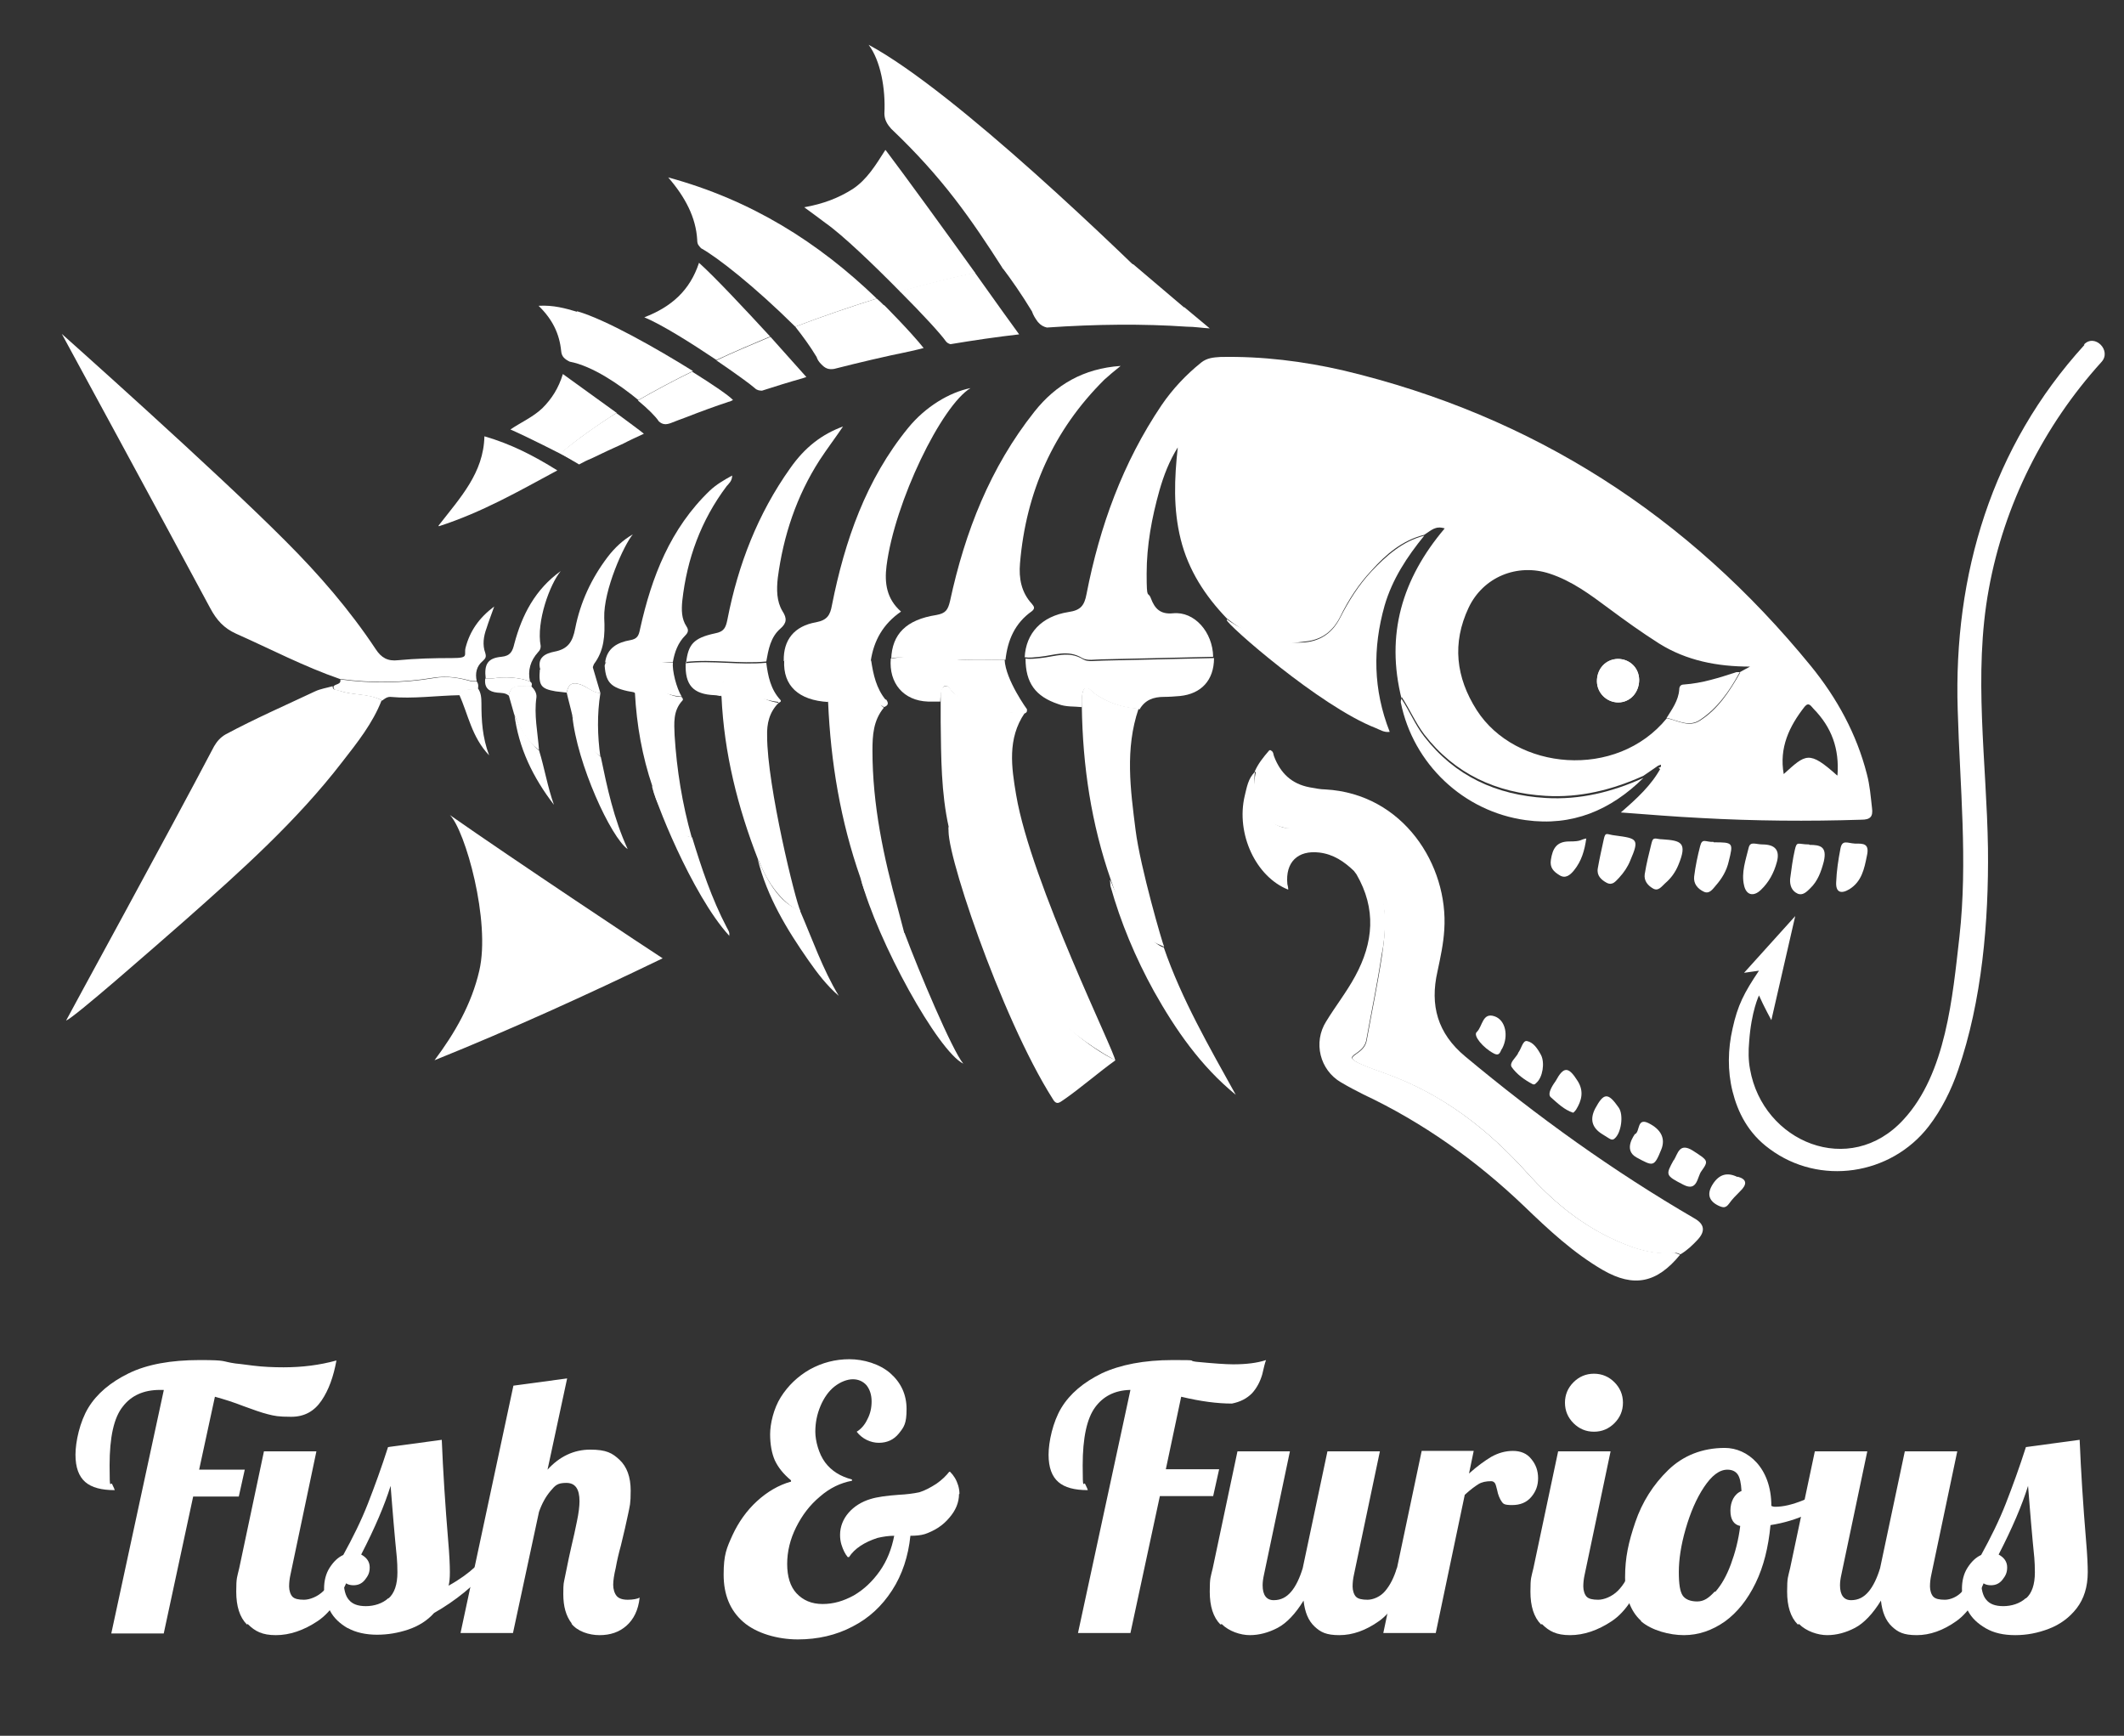 <svg xmlns="http://www.w3.org/2000/svg" id="Calque_2" data-name="Calque 2" viewBox="0 0 498.1 407"><rect x="0" y="0" width="498.1" height="407" fill="#333333" stroke="none"/><defs><style>      .cls-1 {        isolation: isolate;      }      .cls-2 {        fill: #fff;        stroke-width: 0px;      }    </style></defs><g id="Calque_1-2" data-name="Calque 1-2"><path class="cls-2" d="M328.7,163.9c-3.8-15.1.1-28.2,10.1-40-2.2-.7-3.2.5-4.8,1.5-5.2,1.3-9,4.6-12.4,8.4-3,3.2-5.4,6.9-7.3,10.8-1.7,3.4-4.3,5.4-8.1,5.8-5,.6-9.5,1.6-18.5-5.4-5.1-5.3-9-11.3-10.8-18.5s-1.5-14.3-.7-21.6c-2,3.2-3.3,6.6-4.3,10.1-1.8,6.4-3,12.9-3,19.5s.3,3.9,1,5.8c.9,2.4,2.2,3.8,5.2,3.5,5-.5,9.3,4.4,9.4,10.2-8.7.2-17.5.4-26.2.6-1.5,0-3.3.4-4.5-.3-3.4-2.1-6.7-.6-10-.3-1.2.1-2.3.3-3.5.1.3-5.6,3.9-9.6,10.3-10.6,2.8-.4,3.7-1.5,4.2-4.2,3.1-15.9,8.5-30.8,17.6-44.3,2.6-3.8,5.7-7.1,9.3-10,1.4-1.1,2.9-1.2,4.5-1.3,9.8-.2,19.5,1,29,3.2,44.4,10.6,80.7,34,109.5,69.3,6.1,7.5,10.7,15.9,13.1,25.3.7,2.6.9,5.3,1.2,7.9.3,2.1-.4,2.8-2.5,2.8-12.5.4-25.1.3-37.6-.4-6.1-.3-12.1-.8-18.8-1.3,3.8-3.3,7.2-6.4,9.4-10.5v-.7c-.2,0-.4.2-.6.2-1.2.8-2.3,1.6-3.5,2.4-7.3,3.3-14.9,5.2-23,4.7-11.5-.7-21.2-5.1-28.4-14.4-2.1-2.8-3.4-5.9-5.3-8.8h0v.5ZM408,157.6c.8-.4,1.6-.9,2.4-1.3-7.7,0-14.9-1.4-21.3-5.4-4.1-2.6-8-5.4-11.9-8.3-4.3-3.2-8.6-6.4-13.8-8.1-7.6-2.5-15.6.8-19,8-3.9,8.3-3,16.3,1.9,24,9.1,14.2,32.8,16.4,44.6,1.9,2.6.6,5.2,2.2,7.7.6,4.3-2.7,7-6.9,9.5-11.3h-.1ZM430.9,181.9c.5-6.4-1.4-11.4-5.6-15.7-.6-.6-1.1-1.7-2.1-.5-3.6,4.6-6,9.6-4.9,15.8,5.2-4.7,5.9-5.6,12.5.3h.1Z"></path><path class="cls-2" d="M79.7,159.2c-8.4-2.9-16.2-7-24.3-10.6-2.9-1.3-4.6-3.2-6.1-6-11.1-20.7-34.8-64.3-34.8-64.3,0,0,36.2,32.2,52.5,48.6,7.8,7.8,15,16.1,21.1,25.3,1.3,2,2.8,2.9,5.3,2.6,4.2-.4,8.4-.5,12.6-.5s2.7-.7,3.2-2.5c1-3.8,3.1-6.9,6.7-9.6-.7,2-1.3,3.5-1.8,5.1-.7,1.9-1,3.9-.3,5.8.3,1,0,1.3-.5,1.8-1.6,1.3-1.9,3-1.5,4.8h-1.1c-3-.8-5.7-1.3-9-.8-7.2,1.2-14.6,1.3-21.9.3h0Z"></path><path class="cls-2" d="M89.5,164.2c-2.1,5.4-5.7,9.9-9.2,14.4-10.7,13.9-23.7,25.5-36.8,37.1-8,7-26.1,22.9-28,23.6.8-1.6,24.1-44.1,34.7-64.3.7-1.2,1.5-2.1,2.7-2.8,6.9-3.7,14-6.8,21-10.1,1.3-.6,2.7-.8,4.1-1.2,0,1,.9.8,1.5,1,3.2,1.2,6.8.6,9.8,2.2h.2Z"></path><path class="cls-2" d="M105.5,191.1c14.1,9.9,47.5,32.1,49.9,33.6-17.8,8.6-35.4,16.6-53.5,23.9,4.8-6.4,8.7-13.2,10.5-21,2.7-11.6-3.3-32.9-6.9-36.5h0Z"></path><path class="cls-2" d="M222.5,194c-1.8-8.1-1.8-16.4-1.9-24.7v-4.8c0-1.5-.2-3.3,1-3.6.9-.3,1.2.6,1.6,1.1,1.1,1.1,2.4,1.9,3.7,2.5,4.2,2,8.8,2.5,13.4,2.7-4.1,6-3.1,12.7-2,19.2,3.5,20.7,23.6,61.2,23.2,62.2-26.6-14.7-37.1-42.4-39.1-54.6h.1Z"></path><path class="cls-2" d="M209,154.5c.2-5.8,3.5-9.2,10.6-10.3,2.2-.4,2.7-1.2,3.2-3.3,3.5-16.2,9.4-31.3,19.8-44.4,5-6.3,11.5-10.1,20.2-10.7-1.5,1.2-2.7,2.2-3.8,3.2-12,11.9-18.4,26.4-19.8,43.1-.3,3.5.3,6.8,2.8,9.5.6.7.7,1.1,0,1.7-4,2.8-5.7,6.8-6.2,11.4-3.3,0-6.6.1-9.9,0h-5.8s-7.6-.9-11-.4h0v.2Z"></path><path class="cls-2" d="M183.8,154.9c-.1-4.8,2.4-8.1,7.6-9,2.6-.5,3.3-1.7,3.7-4,3-15.1,8-29.5,17.9-41.6,4-4.9,9.6-8.3,14.6-9.3-6.8,4.1-17.8,26.7-19.7,41.7-.5,4,0,7.7,3.4,10.7-4.2,2.9-6.4,6.8-7.1,11.6-2.7,0-5.7,1-8.3.9-1.5,0-9.3-1.4-12.1-.9h0Z"></path><path class="cls-2" d="M267,166.2c-3.2,9.4-1.9,18.9-.7,28.4,1.1,8.8,6.4,26.9,6.7,27.4-4.9-2.1-8.6-3.9-12.5-15.7-4.6-13.2-6.6-26.7-6.8-40.6,0-.6-.2-3.8.7-4.3s1.5.6,2.2,1.1c3.1,2.2,6.6,3.4,10.4,3.6h0Z"></path><path class="cls-2" d="M160.9,155.4c.5-4.3,1.7-5.8,6.8-6.9,2.1-.4,2.5-1.3,2.9-3.3,2.5-12.8,7.1-24.7,14.7-35.4,3.5-5,7.5-8,12.4-9.8-1.9,2.8-3.8,5.3-5.5,7.9-5.4,8.4-8.5,17.7-9.8,27.6-.3,2.7-.3,5.5,1.1,7.8,1.1,1.7,1,2.8-.5,4.1-2.3,2-2.8,4.9-3.3,7.7-6.3.6-12.6-.6-18.9.1h0v.2Z"></path><path class="cls-2" d="M177.8,201.6c-4.8-12.3-8-25-8.6-38.3-1.5-2.3-.3-2.7.7-3.8,5.3,1.2,8.1,4.7,12.7,5.3-2.2,2.2-2.8,4.9-2.7,7.8,0,11.7,6.7,38.9,7.8,41-.8,0-6.3-2.9-9.8-11.9h0Z"></path><path class="cls-2" d="M141.9,155.4c.4-3.5,3-4.8,5.9-5.3,1.7-.3,2-1.1,2.3-2.6,2.7-12.2,7.1-23.6,16.4-32.5,1.5-1.4,3.2-2.4,5.2-3.5,0,1.3-.8,1.9-1.3,2.5-6,8-9.3,17-10.4,26.9-.2,2.1-.2,4.2,1,6,.6.9.3,1.5-.3,2.1-1.7,1.7-2.5,3.9-2.9,6.2-2.9.2-5.8.5-8.7.7-.2,0-.3,0-.5-.1-2.2-.4-4.5.6-6.6-.5h0Z"></path><path class="cls-2" d="M153,184.4c-2.4-7.1-3.7-14.4-4.1-21.9-1.8-1.2,0-3.4,1.5-3.9,3.1,1.7,5.7,4.8,9.4,4.8.3.2.5.7.2.9-2.2,2.4-1.9,5.3-1.8,8.1.5,8.1,1.8,16.1,4,23.9-2.4,0-7.3-3.9-9.3-11.9h.1Z"></path><path class="cls-2" d="M126.7,157c-.8-2.9,1.3-3.8,3.3-4.2,3.2-.6,4.3-2.3,4.9-5.5,1.2-6.1,3.8-11.7,7.6-16.7,1.6-2.1,3.6-4,5.9-5.3-2.1,2.5-6.9,13.1-6.7,19.6.2,4.1,0,7.6-2.4,10.8-.1.2-.2.5-.3.8-1.5,0-3,0-4.5.1h-2.7c-1.7.2-3.3,1.4-5.1.4h0Z"></path><path class="cls-2" d="M113.9,159.1c-.4-3.4.5-4.8,3.7-5.1,2.1-.2,2.6-1.3,3-3,1.8-6.8,4.9-12.8,10.9-17.1-2.5,3-5.8,11.8-4.7,17.6,0,.6-.2,1-.6,1.4-1.8,2-2.5,4.3-1.9,6.9-2.5-1-5.9-1.2-8.9-.7h-1.6,0Z"></path><path class="cls-2" d="M413.3,198q4.5,0,3.4,4.1c-.7,2.6-1.9,4.8-3.8,6.6-1.7,1.6-3.4,1.2-3.9-1.1-.7-3,.4-6,1.1-8.9.4-1.5,1.6-.7,3.3-.7h-.1Z"></path><path class="cls-2" d="M140.9,177.5c-2.7-2.1-5.6-5-6.7-9.8-.4-1.8-.9-3.5-1.3-5.3.4-2.1,1.4-2.6,3.5-1.8,1.5.6,2.7,1.8,4.4,1.9-.8,5-.7,10,0,15h.1Z"></path><path class="cls-2" d="M378.8,195.9c5.2.7,5.7.8,3.5,5.9-.6,1.5-1.5,2.8-2.6,4-.8.8-1.5,1.9-2.9,1.2-1.3-.7-2.4-1.7-2.1-3.4.4-2.3.9-4.5,1.4-6.8.4-1.9.7-1.1,2.7-.9Z"></path><path class="cls-2" d="M424.3,198.1c2.6,0,4.2.4,3.4,3.9-.6,2.3-1.4,4.6-3.2,6.3-.8.8-1.8,1.8-3,1.2-1.3-.6-1.8-1.9-1.7-3.4.3-2.3.6-4.6,1.1-6.8s.7-1.3,3.3-1.3h.1Z"></path><path class="cls-2" d="M435.1,197.8c1.8,0,3.4-.1,2.7,2.9-.6,3-1.2,6-4.1,7.8-2,1.2-3.2.7-3.1-1.6.1-2.7.5-5.3,1-7.9.4-2.2,1.6-1.3,3.4-1.2h.1Z"></path><path class="cls-2" d="M124.6,160.9c.7.7,1.3,1.6,1.2,2.6-.6,4.2.3,8.2.6,12.3-1.3-.6-4.3-3.9-5.9-8.6-.4-1.4-.8-2.8-1.2-4.2.7-3.2,3.4-1.8,5.3-2.2h0Z"></path><path class="cls-2" d="M372,196.6c-.4,2.8-1.1,5.3-2.9,7.5-.9,1.1-2,2-3.4,1.1-1.3-.8-2.3-1.7-2-3.6.4-2.6,1.3-4.3,4.3-4.3s2.4-.4,4-.7h0Z"></path><path class="cls-2" d="M107.7,162.9c.9-1.9,2.9-.9,4.3-1.6.8,1,.9,2.3.9,3.6,0,4,.2,7.9,1.8,12.2-4.1-4.3-4.9-9.6-7-14.2h0Z"></path><polygon class="cls-2" points="171 219.4 171.1 219.5 171 219.5 171 219.4"></polygon><path class="cls-2" d="M384.4,159.4c0-2.8-2.2-4.9-5-4.9s-5,2.3-4.9,5.3c0,2.7,2.3,4.9,5,4.9s4.9-2.3,4.9-5.3h0Z"></path><path class="cls-2" d="M384.4,159.4c0,3-2.1,5.3-4.9,5.3s-4.9-2.3-5-4.9c0-2.9,2.1-5.2,4.9-5.3,2.8,0,4.9,2.1,5,4.9h0Z"></path><path class="cls-2" d="M389,180c.2,0,.4-.2.6-.2v.7c-.2-.1-.4-.3-.6-.4h0Z"></path><path class="cls-2" d="M389.9,196.8c4.3.3,5.9.7,3.7,6-.7,1.7-1.7,3.1-3.1,4.3-.8.7-1.6,2-2.9,1.2-1.2-.7-2.1-1.8-1.9-3.3.4-2.5,1-4.9,1.6-7.3.4-1.7,1-.9,2.6-.9h0Z"></path><path class="cls-2" d="M401.9,197.5c4.6,0,4.6.1,3.5,4.5-.5,2.2-1.6,4-3,5.6-.7.8-1.5,2.1-2.8,1.5-1.5-.7-2.5-1.9-2.3-3.6.3-2.4.8-4.8,1.4-7.1.5-2,1.3-.9,3.1-1h0Z"></path><path class="cls-2" d="M207.3,165.9c-2.5,3-2.7,6.5-2.7,10.1,0,12.7,2.6,25,6,37.2.5,1.9,1,3.8,1.5,5.7-3.4-1.1-8.3-5.2-10.3-13-4.7-13.4-7-27.2-7.6-41.3-1.5-2.8-.7-3.6-.2-4.9,5.3-.4,7.5,1.4,9.9,4,1.3.3,2.2,1.2,3.3,2.2h.1Z"></path><g id="bouche"><path class="cls-2" d="M294.2,181c.8-1.9,2.1-3.5,3.4-5,.1-.1.3-.2.5,0,.6.3.5,1,.7,1.4,1.5,3.9,4.1,6.4,8.3,7.2,1.2.2,2.5.5,3.7.5,18.3,1,28.9,17.8,27.9,32.9-.2,3.3-.9,6.5-1.6,9.8-1.8,7.9,0,14.5,6.5,19.9,16.9,14.1,34.7,26.9,53.8,38q3.5,2,.7,5c-1.2,1.3-2.5,2.5-4,3.4-.4-.1-.8-.4-1.2-.3-5.6.6-10.6-1.3-15.4-3.6-7.4-3.6-13.6-8.8-19.1-14.9-9.4-10.5-20.1-18.8-33.6-23.6s-5.2-3-4.3-7.7c1.2-6.7,2.6-13.3,3.6-20,.8-5.5,1.3-11.2-1.1-16.6-1.5-7-9.5-12.8-17.9-12.7-1-.2-2.1-.4-3.1-.5-6.3-.7-8.8-7.2-7.5-13.2h-.3Z"></path><path class="cls-2" d="M383.5,265.9c1.1-.7.4-3.8,3-2.6,3.1,1.5,4.1,3.7,3.1,6.2-1.7,4.2-1.9,4-5.8,1.9-3.3-1.8-.4-5.4-.4-5.5h0Z"></path><path class="cls-2" d="M392.5,272.1c1-1.6,1.3-4.3,4.5-2.3,3.5,2.3,3.8,2.3,2,4.8-1,1.3-.9,4.9-4.2,3.2-4.3-2.2-4.2-2.3-2.3-5.8h0Z"></path><path class="cls-2" d="M374.1,259.9c2-3.7,3-3.8,5.5-.2,1.2,1.7.6,5.9-.9,7.2-.5.5-.9.3-1.4,0s-1.1-.7-1.6-1c-2.4-1.5-2.9-3.5-1.6-6Z"></path><path class="cls-2" d="M364.8,253.5c1.9-3.5,3-3.5,5.2,0,1.5,2.4.9,4.6-.4,6.7-.2.3-.6.7-.7.7-2.1-.7-3.6-2.2-5.2-3.6-1.1-.9.9-3.5,1.1-3.8h0Z"></path><path class="cls-2" d="M356,246.9c.8-1,1.1-3,2.1-2.8,1.5.3,2.5,1.8,3.3,3.3.9,1.8.4,5.2-1.1,6.5-.3.3-.5.5-.9.3-1.9-1-3.7-2.3-4.9-4-.6-1,.9-2.1,1.5-3.2h0Z"></path><path class="cls-2" d="M407.5,275.9c2.2.6,2.3,1.8.5,3.5-.9.9-1.8,1.8-2.5,2.8-.8,1.1-1.4,1-2.5.5q-3.5-1.7-1.3-5.1c1.5-2.3,3.4-2.8,5.8-1.6h0Z"></path><path class="cls-2" d="M352.3,245.8c-.5.6-.5,2-2,1.2-2.5-1.3-4.9-4.2-4-5,1.4-1.3,1.3-4.7,4.2-3.7,2.6.9,3.3,4.6,1.8,7.5h0Z"></path><path class="cls-2" d="M392.8,293.7c-5.6.6-10.6-1.3-15.4-3.6-7.4-3.6-13.6-8.8-19.1-14.9-9.4-10.5-20.1-18.8-33.6-23.6s-5.2-3-4.3-7.7c1.2-6.7,2.6-13.3,3.6-20,2-9.5,2.1-29.3-21.7-29.8h-1c-5.8-1.1-7.6-9.5-7-13.1-1.6,1.5-1.9,3.6-2.4,5.6-2.1,8.9,2.6,19,10.2,22,0-.5-.1-.9-.2-1.3-.5-5.1,2.4-8,7.5-7.4,3.3.4,5.8,2.1,8.1,4.3l.6.8c4.7,8.1,4,16-.3,23.9-2,3.7-4.6,7-6.8,10.6-3.1,4.9-1.5,11.4,3.5,14.3,1.7,1,3.4,1.9,5.2,2.8,14,6.6,26.5,15.5,37.7,26.2,5.7,5.5,11.6,11,18.5,15,7.3,4.2,12.7,3,18.1-3.6-.4-.1-.8-.4-1.2-.3h0v-.2ZM322.2,207.3h0Z"></path></g></g><g id="ombre"><path class="cls-2" d="M390.8,168.4c1.3-2.1,2.8-4.1,3-6.7,0-.7.3-1.2,1.1-1.2,4.3-.3,8.3-1.6,12.3-2.9h.8c-2.4,4.4-5.2,8.5-9.5,11.3-2.5,1.6-5.2,0-7.7-.6h0Z"></path><path class="cls-2" d="M140.8,162.5c-1.7,0-2.9-1.3-4.4-1.9-2.1-.8-3.1-.3-3.5,1.8-.9-.1-1.8-.2-2.6-.3-3.5-.6-4-1.4-3.7-5.1,3.5-.7,9.9-1.1,12.4-.6.6,2,1.2,4,1.8,6.1h0Z"></path><path class="cls-2" d="M159.9,163.4c-1.3-2.1-2.3-6.2-2.1-8.1-2.9.2-12.2-.3-15.8.1,0,.2-.2.5-.2.7.3,4.2,1.6,5.4,7.3,6.3,0,0-.1-2.8.8-2.7.6,0,.6.7,1.3,1,2.3,1,6.5,2.7,8.8,2.6h-.1Z"></path><path class="cls-2" d="M120.5,167.3c1.1,3.1,4.6,8,5.9,8.6,1.3,4.2,2,8.6,3.5,12.8-4.9-6.4-8.3-13.3-9.3-21.4h0Z"></path><path class="cls-2" d="M124.6,160.9c-1.9.4-4.6-1-5.3,2.2-.8-.7-1.8-.6-2.7-.7-1.9-.2-3.1-1.1-2.8-3.3h1.6c2.9-.5,6.4-.3,8.9.7.5.3.5.7.3,1.2h0Z"></path><path class="cls-2" d="M328.7,163.9c1.9,2.9,3.2,6.1,5.3,8.8,7.2,9.3,16.9,13.7,28.4,14.4,8.1.5,15.7-1.4,23-4.7-7.7,7.6-16.7,11.4-27.6,9.9-14.6-2-26.4-13.2-29.3-27.6,0-.2,0-.5.1-.8h.1Z"></path><path class="cls-2" d="M260.4,206.4c3.8,9.9,11.5,15.9,12.5,15.7,4.2,12.2,10.7,23.4,16.9,34.6-8.2-6.7-14.1-15.2-19.2-24.3-4.3-7.8-7.8-16.1-10.2-24.7,0-.5-.1-1.3-.1-1.3h.1Z"></path><path class="cls-2" d="M212.1,218.8c-3.4-1.1-8.8-7.7-10.3-13,4,15.1,18.2,40.7,24.1,43.6-2.6-3.1-10.4-21.6-13.8-30.7h0Z"></path><path class="cls-2" d="M182.6,164.6c-3.6-.4-8-2.2-10.8-3.3-.7-.3-1.3-1.5-1.9-1.5-1,0-.8,3.4-.8,3.4-.5,0-1-.2-1.5-.2-5.1-.2-7-2.4-6.8-7.5,6.3-.7,12.6.5,18.9-.1.4,3.1,1,6.2,3.3,8.7.3.3,0,.6-.5.7h0v-.2Z"></path><path class="cls-2" d="M153,184.4c1.4,5.8,6.9,12,9.3,11.9,2.2,7.2,4.6,14.4,8.1,21.1.3.6.8,1.2.6,2h0c-8.8-9.6-17.9-32.8-18-35.1h0Z"></path><path class="cls-2" d="M140.9,177.5c1.5,7.2,3,14.4,6.3,21.6-3.9-2.7-11.9-20-13-31.4.7,2.6,4,7.7,6.7,9.8h0Z"></path><path class="cls-2" d="M177.8,201.6c3,6.9,5.8,10.3,9.8,11.9,2.9,6.7,5.3,13.7,9.1,20-2.8-2.4-5-5.3-7.1-8.3-5.1-7.3-9.7-14.9-11.9-23.7h0Z"></path><path class="cls-2" d="M207.7,164.1c-2.2-2.7-2.9-5.9-3.4-9.2h-8c-1.5,0-2-2-4.5-1.3-2.9.6-5.1.9-7.9,1.3-.3,5.9,3.4,9.3,10.3,9.7,0-2.6-.3-4.1.7-4.2.9,0,1.3,1.2,1.9,1.5,1.9,1.1,4.2,2.4,6.7,3,1.3.3,2.7,0,3.8.9,1.1-.4,1.1-1,.5-1.8h-.1Z"></path><path class="cls-2" d="M89.5,164.2c-3.1-1.6-6.6-1.1-9.8-2.2-.6-.2-1.5,0-1.5-1,.3-.7,1.9-.4,1.6-1.7,7.3,1,14.7.9,21.9-.3,3.4-.6,6.1,0,9,.8h1.1c.4.5.4,1,.3,1.6-1.4.7-3.4-.3-4.3,1.6-5.4.1-10.9.9-16.3.4-.8,0-1.4.5-1.9.9h0Z"></path><path class="cls-2" d="M222.5,194c6.7,27.8,26.9,48.9,39.1,54.6-3.8,2.7-8.4,6.7-12.2,9.3-.8.5-1.6,1.4-2.5-.2-12.3-19.3-26.1-60.7-24.3-63.8h-.1Z"></path><path class="cls-2" d="M287.7,145.2c5.8,4.2,13.5,5.9,18.5,5.4,3.7-.4,6.4-2.4,8.1-5.8,2-3.9,4.3-7.6,7.3-10.8,3.5-3.7,7.3-7.1,12.4-8.4-4,4.9-7.5,10.2-9.3,16.4-2.8,9.9-2.7,19.7,1.2,29.6-1.3.2-2.3-.5-3.3-.9-13.1-5.1-35-24.4-34.9-25.3h0v-.2Z"></path><path class="cls-2" d="M267,166.2c-3.8-.2-7.2-1.4-10.4-3.6-.7-.5-1.3-1.6-2.2-1.1s-.6,3.7-.7,4.3c-1.8-.2-3.7,0-5.5-.7-5.4-1.8-7.7-5-7.7-10.7,1.2.2,2.3,0,3.5-.1,3.3-.3,6.6-1.8,10,.3,1.1.7,3,.3,4.5.3,8.7-.2,17.5-.4,26.2-.6,0,5.2-3,8.4-8,8.9-1.2.1-2.5.2-3.7.2-2.5,0-4.5.7-5.8,3h0l-.2-.2Z"></path><path class="cls-2" d="M240.9,166.4s-5.1-7-5.3-11.7c-3.3,0-6.6.1-9.9,0-1.7,0-5.2-.7-5.2-.7l-.7-.5c-.4-.3-1-.5-1.5-.4-1.9.3-6.7,1-9.4,1.3-.5,5.8,3,9.9,8.7,10.1h2.9c0-.9.2-3.3,1-3.6.9-.3,1.2.6,1.6,1.1,1.1,1.1,2.6,2.4,4,3.1,4.2,2,12.9,2.2,13.1,2.2s.8-.3.6-.9h0Z"></path></g><g id="Calque_5" data-name="Calque 5"><path class="cls-2" d="M207.6,35.2c-2.3,3.6-4.3,6.9-7.6,9.1-3.3,2.1-6.9,3.5-11.4,4.3,2.1,1.5,3.5,2.6,5,3.7,4,2.8,11.3,9.8,17.5,16.1,6-1.7,11.9-3.2,17.6-4.4-7.3-10.2-16.4-22.7-21-28.8h-.1Z"></path><path class="cls-2" d="M102.9,123.4c10.2-3.3,18.7-8.2,27.8-13.1-5.6-3.5-10.9-6.2-17.1-8-.2,8.6-5.6,14.3-10.8,21h.1Z"></path><path class="cls-2" d="M144.6,96.8c-4.3-3.1-9.7-7-12.6-9.1-1,3.3-2.6,5.8-4.8,8-2.2,2.1-5,3.3-7.5,5,3.9,1.7,11.8,5.7,14.6,7.2l.6.3-2.9-2.3c3.5-3,7.8-6,12.6-9.1h0Z"></path><path class="cls-2" d="M163.9,61.7c-2.1,6.3-6.3,10.2-12.8,12.7,4.1,1.7,11.1,6.1,16.9,10,4.1-1.9,8.3-3.7,12.6-5.5-5.8-6.3-13-14-16.7-17.3h0Z"></path><path class="cls-2" d="M156.7,41.6c4,4.6,6.5,9.4,6.8,14.6,0,1.2.4,1.4.9,2,3.8,2.1,12.5,8.9,22.1,18.4,6.3-2.4,12.7-4.6,19.1-6.6-13.7-13.2-29.4-23.1-48.9-28.4h0Z"></path><path class="cls-2" d="M135.3,73.1c-2.7-.8-5.5-1.6-9-1.4,3.3,3.2,4.9,6.6,5.3,10.6.1,1.3.8,1.9,2,2.5,5.3,1,11.6,5.3,16.1,9,4-2.3,8.3-4.6,12.8-6.8-8.5-5.3-20.5-12.1-27.1-14h-.1Z"></path><path class="cls-2" d="M265.9,62.5l10.5,10c-13.6-13.5-52.3-51-72.7-62,2.8,3.7,4,10.3,3.7,16.1,0,1.5.7,2.6,1.6,3.6,12.1,11.5,18.7,21.1,26.2,32.8,11.9-1.9,24.2-2.7,30.8-.5h-.1Z"></path><path class="cls-2" d="M144.6,96.8c-4.8,3-9.7,6.5-13.2,9.5l4.4,2.6c.9-.5,1.9-1,2.9-1.4,2.5-1.2,5-2.4,7.5-3.5,1.5-.8,3.1-1.5,4.8-2.3-.7-.6-3.3-2.5-6.4-4.8h0Z"></path><path class="cls-2" d="M211.1,68.4c5.2,5.2,9.6,10,10.7,11.6.3.4.7.6,1.1.7,5.4-.9,10.8-1.7,16.1-2.3-1.4-1.9-5.5-7.6-10.4-14.5-5.6,1.2-11.6,2.7-17.6,4.4h0Z"></path><path class="cls-2" d="M180.6,79c-4.3,1.8-8.6,3.6-12.6,5.5,4.4,3,8,5.6,9,6.5.5.5,1.1.6,1.7.6,3.1-1,6.3-2,9.5-2.9.6-.2.9-.3.9-.3-.9-1-4.3-4.8-8.4-9.4h0Z"></path><path class="cls-2" d="M207.3,71.6c-.5-.5-1.1-1.1-1.7-1.6-6.3,2-12.8,4.2-19.1,6.6,1.8,2.3,3.5,4.6,5,7.1.2.6.5,1.1,1,1.6,1,1.1,1.8,1.4,3.1,1.2,5.9-1.5,11.8-2.9,17.7-4.1,1.2-.3,2.3-.5,3.3-.8-3.1-3.9-9.3-10.1-9.3-10.1h0Z"></path><path class="cls-2" d="M162.4,87.1c-4.5,2.2-8.8,4.5-12.8,6.8,2.4,2,4.2,3.8,4.9,4.9.9.8,1.7.8,2.8.4,1.2-.5,2.4-.9,3.7-1.4,3.3-1.3,6.6-2.5,9.9-3.6.3,0,.7-.3,1-.4-.9-1-4.7-3.6-9.5-6.6h0Z"></path><path class="cls-2" d="M277.7,72.1l-11.9-10.1c-7.2-2-17.8-1-30.8.7,2.2,2.9,4.5,6.2,7,10.3.3.9.8,1.7,1.4,2.5.7.8,1.3,1.1,2.1,1.3,11.6-.8,22.6-.9,32.8-.2,1.8,0,3.6.3,5.4.4l-6-5h0Z"></path></g><g id="typo"><g class="cls-1"><g class="cls-1"><g class="cls-1"><path class="cls-2" d="M38.4,325.9h-.9c-3.8,0-6.7,1.3-8.7,3.9-2.1,2.6-3.1,7.2-3.1,13.8s.2,3.6.6,4.4c.4.8.6,1.3.6,1.4-3.1,0-5.4-.6-6.9-1.9-1.5-1.3-2.3-3.4-2.3-6.4s1-7.7,3-11c2-3.3,5.2-6,9.5-8.1s9.9-3.1,16.6-3.1,4.9.3,8.4.8c.3,0,1.7.2,4.1.5,2.4.3,4.8.4,7.2.4,4.3,0,8.4-.5,12.4-1.6-.7,3.8-1.8,6.9-3.5,9.4-1.7,2.5-4,3.8-7.1,3.8s-3.9-.2-5.5-.6c-1.6-.4-3.5-1.1-5.7-1.9-2.3-.9-4.5-1.6-6.7-2.2l-3.7,17.1h10.7l-1.4,6.3h-10.7l-6.9,32.1h-12.3l12.3-57ZM57.9,380.9c-1.7-1.7-2.5-4.3-2.5-7.7s.2-3.3.7-5.5l5.8-27.4h12.3l-6.1,29c-.2.9-.3,1.8-.3,2.7s.3,1.9.8,2.4c.5.5,1.4.7,2.7.7s3.2-.7,4.6-2.1c1.4-1.4,2.4-3.2,3.1-5.4h3.6c-2.1,6.1-4.8,10.3-8.1,12.5-3.3,2.2-6.6,3.3-9.8,3.3s-4.9-.9-6.6-2.6Z"></path><path class="cls-2" d="M81.6,381.8c-1.9-1.1-3.3-2.4-4.2-4.1-.9-1.7-1.4-3.4-1.4-5.2s.4-3.5,1.3-4.9c.9-1.4,1.9-2.4,3.2-3,2.2-4,4.2-8,5.8-12.1,1.6-4.1,3.2-8.5,4.7-13.2l12.6-1.7c.3,7.3.8,15.2,1.5,23.6.3,3.4.4,5.9.4,7.4s-.1,2.4-.3,3.2c2.7-1.5,4.7-3,6.1-4.3h3.6c-3.6,4.2-8,7.8-13.1,10.7-1.6,1.8-3.7,3.1-6.1,3.9-2.4.8-4.8,1.2-7.3,1.2s-5-.5-6.9-1.6ZM91.1,374.8c1.4-1.2,2.1-3.3,2.1-6.1s-.2-4.1-.5-7.2c-.6-6.5-.9-10.8-1.1-13.1-1.4,4.5-3.7,9.9-6.9,16.1,1.3.7,2,1.7,2,3s-.4,2-1.1,2.9c-.7.9-1.6,1.3-2.7,1.3s-2-.4-2.3-1.1c0,2,.4,3.6,1.2,4.5.8,1,2.1,1.5,4,1.5s3.9-.6,5.3-1.9Z"></path><path class="cls-2" d="M134.1,380.7c-1.4-1.8-2-4.1-2-6.9s.1-2.5.4-4.1c.3-1.5.6-3,.9-4.4.3-1.4.5-2.3.6-2.7.5-2,.9-4,1.3-5.9.4-1.9.6-3.5.6-4.7,0-2.9-1-4.3-3.1-4.3s-2.6.6-3.7,1.9c-1.1,1.3-2,2.9-2.7,4.9l-6.1,28.4h-12.3l12.4-58,12.6-1.7-4.6,21.4c2.8-3.1,6.2-4.7,10-4.7s5.2.8,6.9,2.4c1.7,1.6,2.6,4,2.6,7.2s-.2,3.5-.6,5.5c-.4,2-1,4.5-1.7,7.4-.5,1.8-.9,3.5-1.2,5.2-.4,1.7-.6,3-.6,4s.3,2,.8,2.6,1.4.9,2.6.9,2.3-.2,2.8-.5c-.3,2.9-1.4,5.1-3.1,6.6-1.7,1.5-3.8,2.2-6.3,2.2s-5.2-.9-6.6-2.7Z"></path><path class="cls-2" d="M224.9,350.3c0,2-.8,3.9-2.3,5.6-1.5,1.8-3.4,3-5.7,3.8-1,.3-2.1.4-3.4.4-.5,4.8-1.9,9.1-4.3,12.8-2.4,3.7-5.4,6.5-9.3,8.5-3.8,2-8.1,3-12.8,3s-9.7-1.4-12.8-4.1c-3.1-2.7-4.6-6.4-4.6-11.1s.7-6.2,2.1-9.3c1.4-3,3.3-5.7,5.7-7.9,2.4-2.2,5.1-3.8,8-4.6v-.3c-1.8-1.5-3-3-3.8-4.7-.7-1.6-1.1-3.7-1.1-6.1s.8-6,2.5-8.7c1.7-2.7,4-4.9,6.8-6.5,2.9-1.6,6-2.4,9.3-2.4s7.1,1.1,9.6,3.3c2.5,2.2,3.8,5,3.8,8.4s-.6,4.2-1.8,5.7c-1.2,1.5-2.8,2.2-4.7,2.2s-3.9-.9-5.2-2.6c1-.6,1.9-1.6,2.5-2.9.7-1.3,1-2.7,1-4.2s-.4-2.8-1.2-3.8c-.8-.9-1.9-1.4-3.2-1.4s-2.9.6-4.3,1.7c-1.4,1.1-2.5,2.7-3.3,4.6-.8,1.9-1.2,3.9-1.2,6s.8,5.2,2.3,7.2c1.5,2,3.6,3.3,6.3,4v.3c-2.7.5-5.2,1.7-7.5,3.7-2.4,2-4.2,4.4-5.6,7.2-1.4,2.8-2.1,5.7-2.1,8.6s.7,5.3,2.2,6.9c1.5,1.6,3.5,2.5,6.1,2.5s4.9-.7,7.3-2c2.4-1.4,4.4-3.3,6.1-5.7,1.7-2.4,2.8-5.2,3.4-8.3-1.3,0-2.6.2-3.9.5-3.1,1-5.4,2.5-6.7,4.5h-.3c-.6-.7-1.1-1.7-1.5-3-.2-.7-.3-1.4-.3-2.2,0-1.9.7-3.7,2-5.2s3.1-2.6,5.1-3.2c1.6-.5,3.8-.8,6.6-1,1.9-.1,3.5-.3,4.9-.6,1.3-.4,2.6-1.1,4-2,1.3-.9,2.3-1.9,3-2.8h.2c.9.9,1.5,1.9,1.9,3.2.2.7.3,1.3.3,2Z"></path><path class="cls-2" d="M265,325.9c-3.6.1-6.3,1.5-8.2,4.1-1.9,2.6-2.9,7.1-2.9,13.6s.2,3.6.6,4.4c.4.8.6,1.3.6,1.4-3.1,0-5.4-.6-6.9-1.9-1.5-1.3-2.3-3.4-2.3-6.4s1-7.7,3-11c2-3.3,5.2-6,9.5-8.1,4.3-2,9.9-3.1,16.6-3.1s3.2.1,5.5.4c4.1.4,7,.6,8.7.6,3,0,5.6-.3,7.7-1-.2.5-.5,1.6-.9,3.4-.5,1.7-1.3,3.2-2.4,4.4-1.2,1.2-2.7,2-4.7,2.4-3.4,0-7.3-.5-11.9-1.6l-3.6,17h12.5l-1.4,6.3h-12.5l-6.9,32.1h-12.3l12.3-57Z"></path><path class="cls-2" d="M286.2,380.9c-1.7-1.7-2.5-4.3-2.5-7.7s.2-3.3.7-5.5l5.8-27.4h12.3l-6.1,29c-.2.9-.3,1.7-.3,2.4,0,2.3.9,3.5,2.6,3.5s3-.7,4.1-2c1.1-1.3,2-3.2,2.7-5.5l5.8-27.4h12.3l-6.1,29c-.2.9-.3,1.8-.3,2.7s.3,1.9.8,2.4c.5.5,1.4.7,2.7.7s3-.7,4.1-2c1.2-1.4,2.1-3.2,2.8-5.5h3.6c-2.1,6.1-4.7,10.3-7.8,12.5-3.1,2.2-6.2,3.3-9.3,3.3s-4.4-.7-5.8-2c-1.5-1.4-2.3-3.4-2.6-6.1-1.9,3.1-4,5.3-6.1,6.4-2.1,1.1-4.3,1.7-6.5,1.7s-4.9-.9-6.6-2.6Z"></path><path class="cls-2" d="M333.3,340.2h12.3l-1.1,5.3c1.9-1.7,3.7-3,5.2-3.9,1.6-.9,3.3-1.4,5.1-1.4s3.3.6,4.3,1.9c1.1,1.3,1.6,2.8,1.6,4.5s-.5,3.1-1.6,4.4c-1.1,1.3-2.6,1.9-4.5,1.9s-2.1-.3-2.5-.9c-.4-.6-.8-1.5-1-2.6-.2-.7-.3-1.3-.5-1.6-.2-.3-.5-.5-.9-.5-1.2,0-2.2.2-3,.7-.8.5-1.9,1.3-3.2,2.5l-6.8,32.4h-12.3l9-42.7Z"></path><path class="cls-2" d="M361.4,380.9c-1.7-1.7-2.5-4.3-2.5-7.7s.2-3.3.7-5.5l5.8-27.4h12.3l-6.1,29c-.2.9-.3,1.8-.3,2.7s.3,1.9.8,2.4c.5.5,1.4.7,2.7.7s3.2-.7,4.6-2.1c1.4-1.4,2.4-3.2,3.1-5.4h3.6c-2.1,6.1-4.8,10.3-8.1,12.5-3.3,2.2-6.6,3.3-9.8,3.3s-4.9-.9-6.6-2.6ZM369,333.7c-1.3-1.3-2-2.9-2-4.8s.7-3.5,2-4.8c1.3-1.3,2.9-2,4.8-2s3.5.7,4.8,2c1.3,1.3,2,2.9,2,4.8s-.7,3.5-2,4.8c-1.3,1.3-2.9,2-4.8,2s-3.5-.7-4.8-2Z"></path><path class="cls-2" d="M384.8,380c-2.4-2.2-3.7-5.6-3.7-10.2s.8-8.2,2.4-12.9c1.6-4.7,4.2-8.8,7.7-12.2,3.5-3.4,8-5.2,13.3-5.2s10.9,4.6,10.9,13.6h0c.2.1.5.2.9.2,1.9,0,4-.5,6.5-1.5,2.4-1,4.7-2.2,6.7-3.6l.8,2.3c-1.6,1.8-3.8,3.3-6.4,4.5-2.6,1.2-5.5,2.1-8.7,2.6-.5,5.2-1.6,9.7-3.5,13.6-1.9,3.9-4.3,6.9-7.2,9-3,2.1-6.2,3.2-9.6,3.2s-7.5-1.1-10-3.2ZM402.3,373.2c1.4-1.6,2.6-3.7,3.6-6.4,1-2.7,1.8-5.7,2.2-9-1.5-.3-2.3-1.5-2.3-3.6s.9-3.9,2.6-4.6c-.1-1.9-.4-3.2-.9-3.9-.5-.7-1.3-1.1-2.4-1.1-1.9,0-3.7,1.4-5.5,4.1-1.8,2.7-3.2,6-4.3,9.8-1.1,3.8-1.6,7.2-1.6,10.1s.3,4.6.9,5.5c.6.9,1.8,1.4,3.4,1.4s2.7-.8,4.1-2.3Z"></path><path class="cls-2" d="M421.6,380.9c-1.7-1.7-2.5-4.3-2.5-7.7s.2-3.3.7-5.5l5.8-27.4h12.3l-6.1,29c-.2.9-.3,1.7-.3,2.4,0,2.3.9,3.5,2.6,3.5s3-.7,4.1-2c1.1-1.3,2-3.2,2.7-5.5l5.8-27.4h12.3l-6.1,29c-.2.9-.3,1.8-.3,2.7s.3,1.9.8,2.4c.5.5,1.4.7,2.7.7s3-.7,4.1-2c1.2-1.4,2.1-3.2,2.8-5.5h3.6c-2.1,6.1-4.7,10.3-7.8,12.5-3.1,2.2-6.2,3.3-9.3,3.3s-4.4-.7-5.8-2c-1.5-1.4-2.3-3.4-2.6-6.1-1.9,3.1-4,5.3-6.1,6.4-2.1,1.1-4.3,1.7-6.5,1.7s-4.9-.9-6.6-2.6Z"></path><path class="cls-2" d="M465.7,381.8c-1.9-1.1-3.3-2.4-4.2-4.1-.9-1.7-1.4-3.4-1.4-5.2s.4-3.5,1.3-4.9c.9-1.4,1.9-2.4,3.2-3,2.2-4,4.2-8,5.8-12.1,1.6-4.1,3.2-8.5,4.7-13.2l12.6-1.7c.3,7.3.8,15.2,1.5,23.6.3,3.4.4,5.9.4,7.4,0,3.5-.9,6.3-2.6,8.5s-3.9,3.8-6.5,4.8c-2.6,1-5.2,1.5-7.9,1.5s-5-.5-6.9-1.6ZM475.1,374.8c1.4-1.2,2.1-3.3,2.1-6.1s-.2-4.1-.5-7.2c-.6-6.5-.9-10.8-1.1-13.1-1.4,4.5-3.7,9.9-6.9,16.1,1.3.7,2,1.7,2,3s-.4,2-1.1,2.9c-.7.9-1.6,1.3-2.7,1.3s-2-.4-2.3-1.1c0,2,.4,3.6,1.2,4.5.8,1,2.1,1.5,4,1.5s3.9-.6,5.3-1.9Z"></path></g></g></g></g><path class="cls-2" d="M488.8,80.9c-21.7,23.8-30.7,53.8-29.7,85.5.5,17.8,2.4,35.5.4,53.3-1.6,13.9-3.1,32-13.1,42.8-12.6,13.8-33,5.3-36-11.8-.4-2.1-.4-4.3-.2-6.5.5-7.1,2.3-10.8,2.3-10.8,1.1,2.5,2.9,5.8,2.9,5.8l5.6-24.4-12,13.3,3.5-.5c-3.5,5.2-5,8.1-6.2,13.6-1.1,4.8-1.2,9.9,0,14.7s3.6,9.8,8.7,13.5c11.7,8.7,28.4,6.2,37.3-5.3,3-3.9,5.3-8.5,6.9-13.2,5.6-16.2,7.2-34.9,7-52-.3-20.2-3.5-40.7.2-60.8,3.6-19.8,12.9-38.3,26.4-53.2,2.5-2.7-1.6-6.8-4.1-4.1h.1Z"></path></svg>